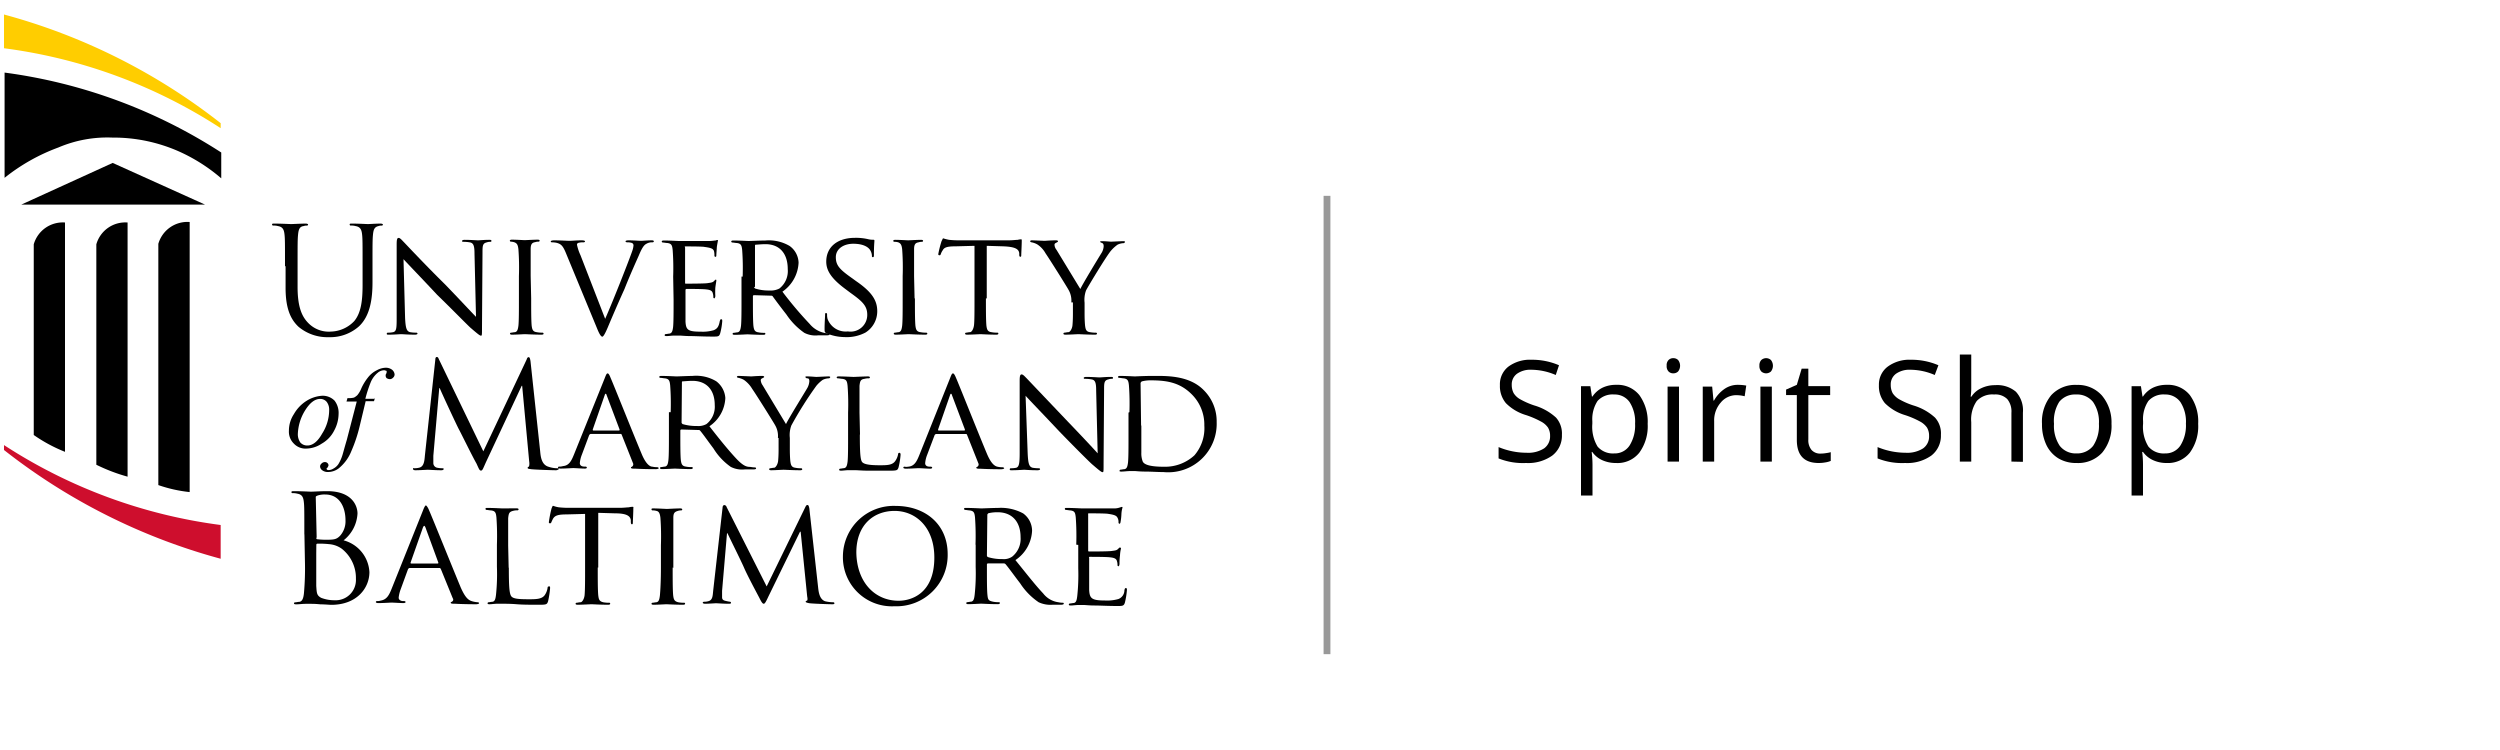 <svg xmlns="http://www.w3.org/2000/svg" viewBox="0 0 300 90"><defs><style>.cls-1{fill:#999;}.cls-2{fill:#ffcd00;}.cls-3{fill:#ce0e2d;}</style></defs><g id="Header_Logo" data-name="Header Logo"><path d="M187.43,52.18a3,3,0,0,1-1.16,2.49,5,5,0,0,1-3.14.89,7.83,7.83,0,0,1-3.3-.55V53.65a8.76,8.76,0,0,0,1.62.5,8.54,8.54,0,0,0,1.73.18,3.54,3.54,0,0,0,2.12-.53,1.77,1.77,0,0,0,.71-1.49,1.89,1.89,0,0,0-.25-1,2.33,2.33,0,0,0-.85-.73,10.67,10.67,0,0,0-1.79-.77,5.68,5.68,0,0,1-2.41-1.43,3.17,3.17,0,0,1-.72-2.16A2.68,2.68,0,0,1,181,44a4.35,4.35,0,0,1,2.77-.83,8.15,8.15,0,0,1,3.31.66L186.69,45a7.49,7.49,0,0,0-2.91-.63,2.79,2.79,0,0,0-1.74.48,1.57,1.57,0,0,0-.63,1.33,2.09,2.09,0,0,0,.23,1,2.13,2.13,0,0,0,.78.73,9.45,9.45,0,0,0,1.68.74,6.64,6.64,0,0,1,2.62,1.46A2.87,2.87,0,0,1,187.43,52.18Z"/><path d="M193.91,55.56a3.91,3.91,0,0,1-1.62-.33,2.94,2.94,0,0,1-1.22-1H191a13.48,13.48,0,0,1,.1,1.5v3.73h-1.38V46.34h1.12l.19,1.24h.07a3.1,3.1,0,0,1,1.23-1.07,3.7,3.7,0,0,1,1.61-.33,3.36,3.36,0,0,1,2.78,1.23,5.43,5.43,0,0,1,1,3.45,5.38,5.38,0,0,1-1,3.46A3.34,3.34,0,0,1,193.91,55.56Zm-.2-8.22a2.43,2.43,0,0,0-2,.77,4,4,0,0,0-.63,2.44v.31a4.57,4.57,0,0,0,.63,2.73,2.41,2.41,0,0,0,2,.82,2.11,2.11,0,0,0,1.84-.95,4.51,4.51,0,0,0,.66-2.62,4.33,4.33,0,0,0-.66-2.59A2.17,2.17,0,0,0,193.71,47.34Z"/><path d="M200,43.89a.87.87,0,0,1,.23-.69.77.77,0,0,1,.57-.22.8.8,0,0,1,.57.22,1.11,1.11,0,0,1,0,1.38.8.8,0,0,1-.57.22.77.77,0,0,1-.57-.22A.9.9,0,0,1,200,43.89Zm1.48,11.5h-1.37v-9h1.37Z"/><path d="M208.47,46.18a5.89,5.89,0,0,1,1.08.09l-.19,1.28a4.21,4.21,0,0,0-1-.13,2.41,2.41,0,0,0-1.88.9,3.23,3.23,0,0,0-.78,2.22v4.85h-1.37v-9h1.13l.16,1.68h.06a4.1,4.1,0,0,1,1.22-1.37A2.78,2.78,0,0,1,208.47,46.18Z"/><path d="M211.13,43.89a.91.91,0,0,1,.23-.69.86.86,0,0,1,1.15,0,1.11,1.11,0,0,1,0,1.38.86.86,0,0,1-1.15,0A.94.94,0,0,1,211.13,43.89Zm1.49,11.5h-1.37v-9h1.37Z"/><path d="M218.45,54.43a4,4,0,0,0,.7-.06,3.35,3.35,0,0,0,.54-.11v1.05a2.73,2.73,0,0,1-.66.18,4.59,4.59,0,0,1-.78.07c-1.75,0-2.63-.92-2.63-2.77V47.41h-1.29v-.66l1.29-.57.58-1.94h.8v2.1h2.62v1.07H217v5.32a1.83,1.83,0,0,0,.38,1.26A1.37,1.37,0,0,0,218.45,54.43Z"/><path d="M232.91,52.18a3,3,0,0,1-1.15,2.49,5,5,0,0,1-3.14.89,7.92,7.92,0,0,1-3.31-.55V53.65a8.79,8.79,0,0,0,3.36.68,3.53,3.53,0,0,0,2.11-.53,1.74,1.74,0,0,0,.71-1.49,1.89,1.89,0,0,0-.25-1,2.38,2.38,0,0,0-.84-.73,10.48,10.48,0,0,0-1.8-.77,5.81,5.81,0,0,1-2.41-1.43,3.17,3.17,0,0,1-.72-2.16A2.68,2.68,0,0,1,226.52,44a4.38,4.38,0,0,1,2.78-.83,8.19,8.19,0,0,1,3.31.66L232.17,45a7.46,7.46,0,0,0-2.91-.63,2.81,2.81,0,0,0-1.74.48,1.57,1.57,0,0,0-.63,1.33,2.09,2.09,0,0,0,.23,1,2.31,2.31,0,0,0,.78.73,9.28,9.28,0,0,0,1.69.74,6.66,6.66,0,0,1,2.61,1.46A2.82,2.82,0,0,1,232.91,52.18Z"/><path d="M241.37,55.39V49.54a2.33,2.33,0,0,0-.5-1.65,2,2,0,0,0-1.58-.55,2.56,2.56,0,0,0-2.08.78,3.89,3.89,0,0,0-.66,2.54v4.73h-1.37V42.54h1.37v3.89a7.63,7.63,0,0,1-.07,1.17h.09a2.75,2.75,0,0,1,1.15-1,3.76,3.76,0,0,1,1.7-.38,3.46,3.46,0,0,1,2.49.79,3.31,3.31,0,0,1,.84,2.51v5.9Z"/><path d="M253.38,50.86a5,5,0,0,1-1.12,3.46,3.91,3.91,0,0,1-3.08,1.24A4.1,4.1,0,0,1,247,55a3.81,3.81,0,0,1-1.45-1.64,5.71,5.71,0,0,1-.51-2.49,5,5,0,0,1,1.11-3.45,3.91,3.91,0,0,1,3.07-1.23,3.85,3.85,0,0,1,3,1.26A5,5,0,0,1,253.38,50.86Zm-6.9,0a4.29,4.29,0,0,0,.69,2.64,2.42,2.42,0,0,0,2,.91,2.44,2.44,0,0,0,2-.9,4.34,4.34,0,0,0,.7-2.65,4.22,4.22,0,0,0-.7-2.62,2.45,2.45,0,0,0-2.06-.9,2.43,2.43,0,0,0-2,.88A4.31,4.31,0,0,0,246.48,50.86Z"/><path d="M260,55.56a3.86,3.86,0,0,1-1.61-.33,3,3,0,0,1-1.23-1h-.1a11.44,11.44,0,0,1,.1,1.5v3.73h-1.37V46.34h1.12l.19,1.24h.06a3.1,3.1,0,0,1,1.23-1.07,3.77,3.77,0,0,1,1.61-.33,3.35,3.35,0,0,1,2.78,1.23,5.37,5.37,0,0,1,1,3.45,5.38,5.38,0,0,1-1,3.46A3.36,3.36,0,0,1,260,55.56Zm-.19-8.22a2.43,2.43,0,0,0-2,.77,3.89,3.89,0,0,0-.64,2.44v.31a4.49,4.49,0,0,0,.64,2.73,2.4,2.4,0,0,0,2,.82,2.12,2.12,0,0,0,1.84-.95,4.51,4.51,0,0,0,.66-2.62,4.33,4.33,0,0,0-.66-2.59A2.19,2.19,0,0,0,259.8,47.34Z"/><rect class="cls-1" x="158.83" y="23.5" width="0.82" height="55"/></g><g id="Homescreen_Icon" data-name="Homescreen Icon"><path d="M34.2,31.94c0-2.74,0-3.28-.06-3.81s-.18-.9-.78-1a1.82,1.82,0,0,0-.59-.06.13.13,0,0,1-.12-.12c0-.12.06-.12.29-.12.78,0,1.91.06,2,.06s1.25-.06,1.73-.06c.18,0,.3.06.3.12a.13.13,0,0,1-.12.12,1.17,1.17,0,0,0-.42.06c-.48.06-.6.41-.66,1s-.06,1.07-.06,3.81v2.5c0,2.56.6,3.64,1.31,4.35a3.42,3.42,0,0,0,2.69,1,4,4,0,0,0,2.8-1.26c.83-1,1-2.5,1-4.34V31.94c0-2.74,0-3.28-.06-3.81s-.18-.9-.78-1a1.76,1.76,0,0,0-.59-.06.13.13,0,0,1-.12-.12c0-.12.06-.12.3-.12.77,0,1.78.06,1.9.06s1-.06,1.49-.06c.18,0,.3.06.3.12a.13.13,0,0,1-.12.12,1.17,1.17,0,0,0-.42.06c-.47.11-.59.41-.65,1s-.06,1.07-.06,3.81v1.91c0,1.9-.24,4-1.61,5.3a5.18,5.18,0,0,1-3.63,1.31,5.38,5.38,0,0,1-3.64-1.25c-.89-.84-1.55-2.09-1.55-4.65V31.94Z"/><path d="M48.61,38.14c.06,1.25.18,1.61.6,1.72a4.21,4.21,0,0,0,.77.06.13.13,0,0,1,.12.12c0,.06-.12.12-.3.12-.89,0-1.49-.06-1.66-.06s-.78.06-1.49.06c-.18,0-.24,0-.24-.12a.13.13,0,0,1,.12-.12,2.86,2.86,0,0,0,.65-.06c.42-.11.42-.53.42-1.9V29.32c0-.6.06-.77.24-.77s.41.29.59.47,2.51,2.68,5,5.13c1.55,1.6,3.21,3.39,3.69,3.87l-.18-7.57c0-.95-.12-1.31-.59-1.37a4.3,4.3,0,0,0-.78-.06c-.12,0-.12-.06-.12-.12s.12-.12.3-.12c.72,0,1.43.06,1.61.06s.71-.06,1.31-.06c.18,0,.3,0,.3.12s-.06.12-.18.12a1.06,1.06,0,0,0-.36.06c-.53.12-.53.42-.53,1.31l-.06,8.82c0,1,0,1.07-.12,1.07s-.3-.12-1.19-.89c-.18-.12-2.39-2.39-4.06-4-1.78-1.91-3.57-3.76-4.05-4.29Z"/><path d="M63.74,35.81c0,1.43,0,2.62.06,3.28.06.42.12.71.6.77a3.36,3.36,0,0,0,.71.06.13.13,0,0,1,.12.12c0,.06-.06.12-.24.12-.89,0-1.9-.06-2-.06s-1.07.06-1.55.06c-.18,0-.24-.06-.24-.12a.13.13,0,0,1,.12-.12c.12,0,.36-.06.48-.06.29-.06.35-.35.41-.77.06-.6.06-1.79.06-3.28V33.13a29.58,29.58,0,0,0-.06-3.21c-.06-.54-.17-.72-.47-.84A1.49,1.49,0,0,0,61.3,29a.13.13,0,0,1-.12-.12c0-.06.06-.12.24-.12.54,0,1.49.06,1.55.06s1.07-.06,1.55-.06c.18,0,.24.06.24.12a.13.13,0,0,1-.12.12,1.17,1.17,0,0,0-.42.06c-.42.06-.54.3-.54.84v3.21l.06,2.68Z"/><path d="M72.62,38.26c.89-2,2.92-7.15,3.28-8.23a2.47,2.47,0,0,0,.12-.59.31.31,0,0,0-.24-.3,1.66,1.66,0,0,0-.54-.06c-.06,0-.18-.06-.18-.12s.12-.12.36-.12c.6,0,1.31.06,1.55.06.06,0,.77-.06,1.25-.06.18,0,.24.06.24.12s-.06.12-.18.12a1.26,1.26,0,0,0-.72.18c-.23.12-.47.36-.89,1.37-.18.42-1,2.2-1.73,4.05-1,2.21-1.67,3.81-2,4.59s-.54,1.13-.66,1.13-.3-.18-.59-.89l-3.82-9.24c-.35-.83-.59-1-1.07-1.13a2.68,2.68,0,0,0-.59-.06.13.13,0,0,1-.12-.12c0-.06.18-.12.41-.12.72,0,1.61.06,1.85.06s.83-.06,1.43-.06c.3,0,.42.06.42.12s-.06.12-.18.12a2,2,0,0,0-.6.06.22.22,0,0,0-.18.24,5.75,5.75,0,0,0,.42,1.25Z"/><path d="M80.78,33.19A29.58,29.58,0,0,0,80.72,30c-.06-.54-.12-.78-.65-.84-.12,0-.42-.06-.54-.06a.13.13,0,0,1-.12-.12c0-.06.06-.12.24-.12.71,0,1.73.06,1.79.06h3.69c.3,0,.6-.06.71-.06s.12-.06.24-.06.06.06.06.12-.06.3-.12.72c0,.12-.06.83-.06,1s-.06.18-.12.18-.11-.06-.11-.18a1.85,1.85,0,0,0-.06-.54c-.12-.23-.24-.35-1.14-.47-.23-.06-2.08-.06-2.26-.06s-.06.06-.06.18v4.11c0,.12,0,.18.06.18s2.26,0,2.62-.06.6-.06.78-.24.17-.18.23-.18.06.06.06.12-.06.36-.12.83a7.94,7.94,0,0,0,0,1c0,.11-.06.29-.12.29a.13.13,0,0,1-.12-.12,1.47,1.47,0,0,0-.06-.47c-.06-.24-.18-.42-.78-.48-.41-.06-2.08-.06-2.38-.06a.13.13,0,0,0-.12.12v3.81c.06,1,.3,1.2,1.85,1.2a4.6,4.6,0,0,0,1.55-.18c.41-.18.59-.42.71-1.08.06-.17.06-.23.18-.23s.12.11.12.23a7.71,7.71,0,0,1-.24,1.43c-.12.42-.24.42-.89.42-1.19,0-2.09-.06-2.68-.06s-1.08-.06-1.31-.06h-.66c-.3,0-.65.06-.89.06s-.24-.06-.24-.12a.13.13,0,0,1,.12-.12c.12,0,.36-.06.47-.06.3-.06.36-.35.42-.77.06-.6.06-1.79.06-3.28Z"/><path d="M89.12,33.19A29.58,29.58,0,0,0,89.06,30c-.06-.54-.12-.78-.65-.84-.12,0-.42-.06-.54-.06a.13.13,0,0,1-.12-.12c0-.06.06-.12.24-.12.71,0,1.73.06,1.85.06s1.49-.06,2-.06a4.9,4.9,0,0,1,2.92.66,2.56,2.56,0,0,1,1.07,2A4.47,4.47,0,0,1,93.89,35a44.53,44.53,0,0,0,3.27,3.87,3.14,3.14,0,0,0,1.73,1.07,2.64,2.64,0,0,0,.54.06.13.13,0,0,1,.12.12c0,.06-.06.12-.36.12h-1a2.93,2.93,0,0,1-1.67-.3,8.25,8.25,0,0,1-2.15-2.2c-.65-.83-1.37-1.79-1.66-2.2-.06-.06-.12-.06-.24-.06l-2-.06a.13.13,0,0,0-.12.12v.35c0,1.43,0,2.62.06,3.22.06.42.12.71.6.77a3.09,3.09,0,0,0,.71.06c.12,0,.12.06.12.12s-.06.12-.24.12c-.83,0-1.84-.06-1.9-.06s-1.08.06-1.55.06c-.18,0-.24-.06-.24-.12a.13.13,0,0,1,.12-.12c.12,0,.36-.06.48-.06.29-.06.35-.35.41-.77.06-.6.06-1.79.06-3.28V33.19Zm1.37,1.25c0,.06.06.12.12.18a5.33,5.33,0,0,0,1.73.24,2.23,2.23,0,0,0,1.19-.24,2.66,2.66,0,0,0,1-2.32c0-1.91-1-3-2.68-3-.47,0-1,.06-1.13.06s-.12.06-.12.18v4.88Z"/><path d="M99.19,40c-.24-.12-.24-.18-.24-.59,0-.72.06-1.37.06-1.61s.06-.24.12-.24.12.06.12.18a1.85,1.85,0,0,0,.06.54,2.32,2.32,0,0,0,2.44,1.49,2,2,0,0,0,2.32-2c0-1.07-.59-1.61-2-2.62l-.72-.54c-1.66-1.25-2.2-2.2-2.2-3.21,0-1.79,1.37-2.86,3.45-2.86a6.39,6.39,0,0,1,1.61.17,2.32,2.32,0,0,0,.54.06c.12,0,.18,0,.18.12s-.06.6-.06,1.61c0,.24,0,.36-.12.36s-.12-.06-.12-.18a1.4,1.4,0,0,0-.24-.71c-.12-.18-.59-.72-2-.72-1.14,0-2.09.6-2.09,1.61s.48,1.49,2,2.56l.41.3c1.91,1.31,2.56,2.32,2.56,3.63a3,3,0,0,1-1.42,2.56,4.84,4.84,0,0,1-2.51.54A5.73,5.73,0,0,1,99.19,40Z"/><path d="M109.79,35.81c0,1.43,0,2.62.06,3.28.06.42.12.71.6.77a3.36,3.36,0,0,0,.71.06.13.13,0,0,1,.12.12c0,.06-.06.12-.24.12-.89,0-1.9-.06-2-.06s-1.07.06-1.55.06c-.18,0-.24-.06-.24-.12a.13.13,0,0,1,.12-.12c.12,0,.36-.06.48-.06.29-.06.35-.35.41-.77.06-.6.06-1.79.06-3.28V33.13a29.58,29.58,0,0,0-.06-3.21c-.06-.54-.18-.72-.47-.84a1.49,1.49,0,0,0-.48-.06.13.13,0,0,1-.12-.12c0-.06.06-.12.24-.12.54,0,1.49.06,1.55.06s1.07-.06,1.55-.06c.18,0,.24.06.24.12a.13.13,0,0,1-.12.12,1.17,1.17,0,0,0-.42.06c-.42.06-.54.3-.54.84v3.21l.06,2.68Z"/><path d="M118.31,35.81c0,1.43,0,2.62.06,3.28.06.42.12.71.6.77a3.36,3.36,0,0,0,.71.06c.12,0,.12.06.12.12s-.06.12-.24.12c-.83,0-1.84-.06-1.9-.06s-1.14.06-1.61.06c-.18,0-.24-.06-.24-.12a.13.13,0,0,1,.12-.12c.12,0,.3-.06.48-.06s.41-.35.47-.83.06-1.79.06-3.28V29.5l-2.26.06c-1,0-1.37.12-1.55.47a1.71,1.71,0,0,0-.24.48c-.06.12-.06.12-.18.12a.13.13,0,0,1-.12-.12A12.67,12.67,0,0,1,113,28.9c.06-.06.12-.3.18-.3a5.58,5.58,0,0,0,.71.18,10.65,10.65,0,0,0,1.25.06H121c.54,0,.9-.06,1.13-.06a1.58,1.58,0,0,1,.42-.06c.06,0,.06.06.06.18,0,.48-.06,1.55-.06,1.73s-.06.18-.12.18-.12-.06-.12-.24v-.18c-.06-.47-.41-.77-1.9-.83l-2-.06v6.31Z"/><path d="M128.56,36.29a2.58,2.58,0,0,0-.36-1.55c-.12-.24-2.2-3.57-2.74-4.35a3,3,0,0,0-1-1.07,2.24,2.24,0,0,0-.66-.24c-.06,0-.18-.06-.18-.12s.06-.12.18-.12c.3,0,1.49.06,1.55.06s.72-.06,1.37-.06c.18,0,.24.06.24.12s-.12.12-.24.18-.18.12-.18.24a1.07,1.07,0,0,0,.24.6l2.86,4.7c.3-.65,2.26-3.87,2.56-4.35a1.74,1.74,0,0,0,.24-.77c0-.24-.06-.36-.24-.42S132,29,132,29s.06-.06.24-.06c.42,0,1,.06,1.07.06s1.26-.06,1.55-.06A.26.26,0,0,1,135,29a.19.19,0,0,1-.18.18,1.77,1.77,0,0,0-.71.18,4.31,4.31,0,0,0-.78.71c-.53.6-2.68,4.17-3,4.77a3.29,3.29,0,0,0-.18,1.49V37.6c0,.24,0,.89.06,1.49.06.42.12.71.59.77a3.44,3.44,0,0,0,.72.06.13.13,0,0,1,.12.12c0,.06-.06.12-.24.12-.9,0-1.91-.06-2-.06s-1.07.06-1.55.06c-.18,0-.24-.06-.24-.12a.13.13,0,0,1,.12-.12c.12,0,.3-.06.48-.06s.42-.35.48-.77c.06-.6.06-1.25.06-1.49V36.29Z"/><path d="M64.82,54.16c.06.66.17,1.61,1,1.85a3.37,3.37,0,0,0,1.13.18c.06,0,.12,0,.12.06s-.18.18-.36.18c-.36,0-2.26-.06-2.92-.12-.41-.06-.47-.06-.47-.18a.13.13,0,0,1,.12-.12c.06,0,.12-.3.06-.66l-.84-9.05h-.06l-4.29,9.17c-.35.78-.41,1-.59,1s-.24-.18-.54-.84c-.48-.83-2-3.93-2.08-4.05-.18-.3-2.15-4.53-2.33-5h-.06L52,54.7v.89a.57.57,0,0,0,.47.54,3.23,3.23,0,0,0,.66.06.21.21,0,0,1,.12.06c0,.12-.12.18-.3.18-.65,0-1.49-.06-1.61-.06s-1,.06-1.49.06c-.18,0-.29-.06-.29-.18s.06-.06.17-.06a2.32,2.32,0,0,0,.54-.06c.6-.12.66-.78.72-1.49l1.25-11.5c0-.18.06-.3.17-.3s.18.06.24.24L58,54.16l5.19-11c.06-.18.12-.3.24-.3s.17.12.23.48Z"/><path d="M72.56,45.4c.18-.47.24-.59.36-.59s.24.24.35.53c.3.66,2.75,6.8,3.7,9.06C77.5,55.71,78,56,78.28,56a2.45,2.45,0,0,0,.59.06c.06,0,.18.06.18.12s-.18.12-.35.12-1.37,0-2.45-.06c-.29,0-.53,0-.53-.12s.06-.06.12-.12a.33.33,0,0,0,.12-.42l-1.37-3.45c-.06-.06-.06-.06-.12-.06H70.89c-.06,0-.12.06-.18.12l-.89,2.38a3.5,3.5,0,0,0-.24,1c0,.3.24.42.54.42h.12c.12,0,.18.06.18.12s-.06.12-.24.12c-.36,0-1.19-.06-1.37-.06s-1,.06-1.55.06c-.18,0-.3-.06-.3-.12a.13.13,0,0,1,.12-.12,1.32,1.32,0,0,0,.48-.06c.71-.06,1-.6,1.31-1.37Zm1.73,6.26c.06,0,.06-.06.06-.12L72.8,47.43c-.06-.24-.18-.24-.24,0l-1.43,4.11c0,.06,0,.12.06.12Z"/><path d="M80.48,49.46a29.71,29.71,0,0,0-.06-3.22c-.06-.54-.12-.78-.65-.84-.12,0-.36-.06-.54-.06a.12.12,0,0,1-.12-.11c0-.06.06-.12.24-.12.72,0,1.73.06,1.85.06s1.49-.06,1.9-.06a4.66,4.66,0,0,1,2.86.65,2.75,2.75,0,0,1,1.08,2,4.3,4.3,0,0,1-1.91,3.39c1.25,1.61,2.32,2.92,3.22,3.88s1.31,1,1.72,1a2.64,2.64,0,0,0,.54.06.13.13,0,0,1,.12.12c0,.06-.06.12-.36.12h-1a3,3,0,0,1-1.67-.3,7.47,7.47,0,0,1-2.08-2.21C85,53,84.36,52.08,84,51.66c-.06-.06-.12-.06-.24-.06l-2-.06a.13.13,0,0,0-.12.12V52c0,1.43,0,2.62.06,3.21.06.42.12.72.6.78a3.13,3.13,0,0,0,.71.06c.12,0,.12.06.12.12s-.06.12-.23.12c-.84,0-1.85-.06-1.91-.06s-1.07.06-1.55.06c-.18,0-.24-.06-.24-.12a.13.13,0,0,1,.12-.12c.12,0,.36-.06.48-.06.3-.06.36-.36.41-.78.06-.59.06-1.78.06-3.21V49.46Zm1.31,1.25c0,.06.06.12.12.18a5.75,5.75,0,0,0,1.73.23,2,2,0,0,0,1.13-.23,2.64,2.64,0,0,0,1-2.27c0-1.85-1-2.92-2.69-2.92-.47,0-1,.06-1.13.06s-.12.06-.12.18Z"/><path d="M93.35,52.55A2.58,2.58,0,0,0,93,51c-.12-.23-2.2-3.57-2.74-4.34a3.44,3.44,0,0,0-1-1.08,2.31,2.31,0,0,0-.65-.24c-.06,0-.18-.05-.18-.11s.06-.12.18-.12c.29,0,1.48.06,1.54.06s.72-.06,1.31-.06c.18,0,.24.06.24.12s-.12.11-.24.17-.17.12-.17.24a1.25,1.25,0,0,0,.23.6l2.8,4.65c.3-.66,2.27-3.82,2.57-4.35a1.91,1.91,0,0,0,.23-.78c0-.24-.06-.36-.23-.36s-.24-.11-.24-.17.06-.06.24-.06c.41,0,.95.06,1.07.06s1.19-.06,1.49-.06a.26.26,0,0,1,.18.06.18.18,0,0,1-.18.17,1.81,1.81,0,0,0-.72.18,4.05,4.05,0,0,0-.77.72,44.72,44.72,0,0,0-3,4.76,3.3,3.3,0,0,0-.18,1.49v1.31c0,.24,0,.9.06,1.49.06.42.12.72.6.78a3,3,0,0,0,.71.06.13.13,0,0,1,.12.12c0,.06-.06.12-.24.12-.83,0-1.85-.06-2-.06s-1.08.06-1.49.06c-.18,0-.24-.06-.24-.12a.13.13,0,0,1,.12-.12c.12,0,.3-.06.47-.06s.42-.36.48-.78c.06-.59.06-1.25.06-1.49V52.55Z"/><path d="M103.18,52.14c0,2.2.06,3.09.3,3.33s.83.36,2.08.36c.84,0,1.49,0,1.85-.48a2.06,2.06,0,0,0,.36-.83.16.16,0,0,1,.18-.18c.06,0,.12.06.12.24a9.32,9.32,0,0,1-.24,1.49c-.12.36-.18.41-1,.41-1.13,0-2,0-2.68,0s-1.25-.06-1.66-.06h-.66c-.3,0-.66.06-.89.06s-.24-.06-.24-.12a.13.13,0,0,1,.12-.12c.12,0,.35-.06.47-.06.3-.06.36-.36.42-.78.06-.59.06-1.78.06-3.21V49.51a29.58,29.58,0,0,0-.06-3.21c-.06-.54-.12-.78-.65-.84-.12,0-.36-.06-.54-.06a.13.13,0,0,1-.12-.11c0-.06.06-.12.24-.12.71,0,1.67.06,1.79.06s1.25-.06,1.72-.06c.18,0,.24.06.24.12a.13.13,0,0,1-.12.11,1.79,1.79,0,0,0-.53.06c-.48.06-.54.3-.6.84v3.21l.06,2.63Z"/><path d="M114,45.4c.18-.47.24-.59.36-.59s.24.24.36.53c.3.66,2.74,6.8,3.69,9.06.54,1.31,1,1.55,1.31,1.61a2.49,2.49,0,0,0,.6.06c.06,0,.18.06.18.12s-.18.12-.36.12-1.37,0-2.44-.06c-.3,0-.54,0-.54-.12s.06-.06.12-.12a.32.32,0,0,0,.12-.42l-1.37-3.45c-.06-.06-.06-.06-.12-.06h-3.58c-.06,0-.11.06-.17.12l-.9,2.38a3.5,3.5,0,0,0-.24,1c0,.3.24.42.54.42h.12c.12,0,.18.06.18.12s-.06.12-.24.12c-.36,0-1.19-.06-1.37-.06s-1,.06-1.55.06c-.18,0-.3-.06-.3-.12a.13.13,0,0,1,.12-.12A1.32,1.32,0,0,0,109,56c.71-.06,1-.6,1.31-1.37Zm1.73,6.26c.06,0,.06-.06.06-.12l-1.55-4.11c-.06-.24-.18-.24-.24,0l-1.43,4.11c0,.06,0,.12.06.12Z"/><path d="M123.32,54.4c.06,1.25.17,1.61.59,1.73a4.3,4.3,0,0,0,.78.06.13.13,0,0,1,.12.12c0,.06-.12.12-.3.12-.9,0-1.49-.06-1.61-.06s-.78.06-1.49.06c-.18,0-.24,0-.24-.12a.13.13,0,0,1,.12-.12,2.94,2.94,0,0,0,.66-.06c.35-.12.41-.54.41-1.85V45.7c0-.59.06-.77.24-.77s.42.3.6.47l4.88,5.13c1.55,1.61,3.16,3.33,3.64,3.87l-.18-7.51c0-1-.12-1.31-.6-1.37a4.21,4.21,0,0,0-.77-.06c-.12,0-.12-.06-.12-.12s.12-.11.3-.11c.71,0,1.43.06,1.6.06s.72-.06,1.31-.06c.18,0,.3,0,.3.11s-.06.12-.18.12a1,1,0,0,0-.35.06c-.54.12-.54.42-.54,1.31l-.06,8.76c0,1,0,1.07-.12,1.07s-.3-.12-1.19-.89c-.18-.12-2.38-2.32-4.05-4.05-1.79-1.91-3.52-3.69-4-4.23Z"/><path d="M135.53,49.46a29.71,29.71,0,0,0-.06-3.22c-.06-.54-.12-.78-.66-.84-.12,0-.35-.06-.53-.06a.12.12,0,0,1-.12-.11c0-.06.06-.12.24-.12.71,0,1.72.06,1.78.06s1.14-.06,2.09-.06c1.55,0,4.41-.12,6.19,1.72A5.26,5.26,0,0,1,146,50.65a5.82,5.82,0,0,1-6.37,6c-.66,0-1.49-.06-2.15-.06s-1.19-.06-1.25-.06h-.65c-.3,0-.72.06-1,.06s-.23-.06-.23-.11a.13.13,0,0,1,.12-.12c.11,0,.35-.06.47-.06.3-.06.36-.36.42-.78.06-.59.06-1.79.06-3.21v-2.8Zm1.43,1.6v3.28a2.65,2.65,0,0,0,.18,1.07c.18.3.71.6,2.56.6a5.19,5.19,0,0,0,3.63-1.37,5,5,0,0,0,1.19-3.58A5.13,5.13,0,0,0,143,47.31c-1.49-1.49-3.15-1.67-5-1.67a4.08,4.08,0,0,0-.95.12.28.28,0,0,0-.18.3l.06,5Z"/><path d="M40.63,49.69a4.29,4.29,0,0,1-.54,2,3.71,3.71,0,0,1-1.49,1.55,3.4,3.4,0,0,1-1.84.59,1.91,1.91,0,0,1-1.49-.59,2,2,0,0,1-.6-1.55,3.59,3.59,0,0,1,.6-2,4.5,4.5,0,0,1,1.55-1.61,4,4,0,0,1,1.84-.59,2,2,0,0,1,1.49.59A2.41,2.41,0,0,1,40.63,49.69Zm-1.13-.47a1.53,1.53,0,0,0-.3-1,1,1,0,0,0-.77-.35c-.66,0-1.26.47-1.85,1.43a5.74,5.74,0,0,0-.84,2.8,1.71,1.71,0,0,0,.3,1,1.09,1.09,0,0,0,.84.36c.65,0,1.25-.48,1.78-1.43A5.27,5.27,0,0,0,39.5,49.22Z"/><path d="M45,47.73l-.12.41h-1l-.72,3a17.8,17.8,0,0,1-1,3,5.06,5.06,0,0,1-1.55,2.09,2.14,2.14,0,0,1-1.25.41,1.09,1.09,0,0,1-.72-.23.6.6,0,0,1-.23-.42.45.45,0,0,1,.17-.36.54.54,0,0,1,.42-.18.42.42,0,0,1,.42.36c0,.12-.06.18-.12.3l-.12.12c0,.06,0,.06.06.12a.22.22,0,0,0,.18.06,1.1,1.1,0,0,0,.59-.18,1.7,1.7,0,0,0,.6-.54,4.8,4.8,0,0,0,.48-1.07c.06-.18.23-.84.53-1.85l1.19-4.59H41.58l.12-.41a2.49,2.49,0,0,0,.78-.06,1.78,1.78,0,0,0,.41-.3,3.15,3.15,0,0,0,.48-.83,6.18,6.18,0,0,1,.77-1.26,3.06,3.06,0,0,1,1.08-.89,2.36,2.36,0,0,1,1-.3,1.24,1.24,0,0,1,.83.24.83.83,0,0,1,.3.54.51.51,0,0,1-.18.41.54.54,0,0,1-.41.18.85.85,0,0,1-.36-.12.43.43,0,0,1-.12-.29.36.36,0,0,1,.06-.24.45.45,0,0,0,.06-.24c0-.06,0-.12-.06-.12s-.12-.06-.24-.06a1.21,1.21,0,0,0-.77.3,2.92,2.92,0,0,0-.84,1.13,15.88,15.88,0,0,0-.65,2H45v-.12Z"/><path class="cls-2" d="M.48,1.74V5.79a62.42,62.42,0,0,1,26,9.59v-.6A72.93,72.93,0,0,0,.48,1.74Z"/><path d="M7,17.7a15,15,0,0,1,6.49-1.19,19.4,19.4,0,0,1,8,1.67,20.77,20.77,0,0,1,5.06,3.22V18.3a63.12,63.12,0,0,0-26-9.59V21.34A23.06,23.06,0,0,1,7,17.7Z"/><polygon points="13.52 19.55 2.56 24.55 24.6 24.55 13.52 19.55"/><path class="cls-3" d="M.48,54a72.79,72.79,0,0,0,26,13.05V63a62.42,62.42,0,0,1-26-9.59Z"/><path d="M4.05,52.2V29.32A3.62,3.62,0,0,1,7.8,26.7V54.22A18.4,18.4,0,0,1,4.05,52.2Z"/><path d="M11.56,55.77V29.32a3.61,3.61,0,0,1,3.75-2.62V57.2A21.26,21.26,0,0,1,11.56,55.77Z"/><path d="M19,58.21V29.26a3.63,3.63,0,0,1,3.76-2.62V59.05A16.81,16.81,0,0,1,19,58.21Z"/><path d="M36.52,64.11c0-2.8,0-3.34-.06-3.87s-.18-.9-.78-1a1.94,1.94,0,0,0-.59-.06.13.13,0,0,1-.12-.12c0-.12.12-.12.3-.12.83,0,2,.06,2,.06.42,0,1.14-.06,2-.06,3,0,3.63,1.78,3.63,2.68a4.39,4.39,0,0,1-1.67,3.22,4.17,4.17,0,0,1,3.1,3.81c0,1.9-1.49,3.93-4.58,3.93-.18,0-.78-.06-1.31-.06a10.41,10.41,0,0,0-1.08-.06h-.71c-.36,0-.78.06-1.07.06s-.3-.06-.3-.12a.13.13,0,0,1,.12-.12c.18,0,.35-.06.53-.06.36-.06.48-.47.54-1a33.5,33.5,0,0,0,.12-3.93l-.06-3.16Zm1.43.42c0,.12.06.18.12.18s.41.06,1.07.06c1,0,1.25-.06,1.67-.48a2.61,2.61,0,0,0,.65-1.85c0-1.49-.65-3.1-2.44-3.1a2.6,2.6,0,0,0-.89.12c-.18.06-.24.12-.24.18L38,64.53Zm0,1.9v3.88c.06.89.06,1.13.59,1.43a4.4,4.4,0,0,0,1.61.29,2.43,2.43,0,0,0,2.56-2.56A4.46,4.46,0,0,0,41,65.84a3,3,0,0,0-1.49-.54,10.93,10.93,0,0,0-1.43-.06.13.13,0,0,0-.12.12Z"/><path d="M50.76,61.25c.18-.48.29-.6.35-.6s.24.24.36.54c.3.66,2.86,7,3.81,9.29.6,1.37,1,1.55,1.37,1.67a3.1,3.1,0,0,0,.66.12c.12,0,.18.06.18.12s-.18.12-.36.12-1.43,0-2.5-.06c-.3,0-.54,0-.54-.12s.06-.06.12-.12a.27.27,0,0,0,.12-.42L52.9,68.28c-.06-.06-.06-.12-.12-.12H49.15c-.06,0-.12.06-.18.12l-.89,2.44a4.07,4.07,0,0,0-.24,1c0,.29.3.41.53.41h.12c.12,0,.18.06.18.12s-.12.12-.24.12c-.35,0-1.25-.06-1.43-.06s-1,.06-1.6.06c-.18,0-.3-.06-.3-.12a.13.13,0,0,1,.12-.12,1.27,1.27,0,0,0,.47-.06c.72-.12,1-.65,1.31-1.43Zm1.78,6.37c.06,0,.06-.05.06-.11l-1.55-4.23c-.11-.24-.17-.24-.29,0l-1.49,4.23c0,.06,0,.11.06.11Z"/><path d="M61.06,68.1c0,2.27.06,3.16.3,3.46s.89.35,2.09.35c.83,0,1.54,0,1.9-.47a2,2,0,0,0,.36-.9c0-.12.06-.17.18-.17s.12,0,.12.23a10.83,10.83,0,0,1-.24,1.55c-.12.36-.18.42-1,.42-1.14,0-2,0-2.74-.06s-1.26-.06-1.73-.06h-.66c-.3,0-.65.06-.89.06s-.24-.06-.24-.12a.13.13,0,0,1,.12-.12c.12,0,.36-.06.48-.06.29-.06.35-.36.41-.83A24,24,0,0,0,59.63,68V65.36a30.76,30.76,0,0,0-.06-3.28c-.06-.53-.12-.77-.65-.83-.12,0-.42-.06-.54-.06a.13.13,0,0,1-.12-.12c0-.12.06-.12.24-.12.72,0,1.73.06,1.79.06S61.54,61,62,61c.17,0,.23.06.23.12a.13.13,0,0,1-.12.12,1.82,1.82,0,0,0-.53.06c-.48.12-.54.3-.6.89v3.28l.06,2.68Z"/><path d="M71.73,68.1c0,1.49,0,2.68.06,3.34.06.47.11.71.59.83a3.44,3.44,0,0,0,.72.06c.12,0,.12.06.12.12s-.06.12-.24.12c-.9,0-1.85-.06-2-.06s-1.19.06-1.67.06c-.18,0-.24-.06-.24-.12a.13.13,0,0,1,.12-.12c.12,0,.3-.06.48-.06s.42-.36.48-.83c.06-.66.06-1.85.06-3.34V61.67L68,61.73c-1,0-1.37.12-1.61.47a4,4,0,0,0-.23.48c-.06.12-.12.12-.18.12a.13.13,0,0,1-.12-.12A13.65,13.65,0,0,1,66.19,61c.06-.12.11-.3.17-.3s.3.12.72.18a11.09,11.09,0,0,0,1.25.06h6c.53,0,.89-.06,1.13-.06a1.69,1.69,0,0,1,.48-.06c.11,0,.06.12.06.18,0,.48-.06,1.55-.06,1.73s-.06.18-.12.18-.12-.06-.12-.3v-.18c-.06-.47-.42-.83-1.91-.83l-2-.06V68.1Z"/><path d="M80.72,68.1c0,1.49,0,2.68.06,3.34.06.47.12.71.6.83a3.36,3.36,0,0,0,.71.06c.12,0,.12.06.12.12s-.06.12-.24.12c-.89,0-1.9-.06-2-.06s-1.08.06-1.55.06c-.18,0-.24-.06-.24-.12a.13.13,0,0,1,.12-.12c.12,0,.36-.06.48-.06.29-.06.35-.36.41-.83.06-.66.12-1.85.12-3.34V65.42a30.76,30.76,0,0,0-.06-3.28c-.06-.53-.18-.77-.47-.83a1.49,1.49,0,0,0-.48-.06.13.13,0,0,1-.12-.12c0-.12.06-.12.24-.12.53,0,1.49.06,1.61.06s1.07-.06,1.6-.06c.18,0,.24.06.24.12a.13.13,0,0,1-.12.12,1.12,1.12,0,0,0-.41.06c-.42.12-.54.3-.54.83v6Z"/><path d="M98.18,70.54c.06.54.17,1.37.83,1.61a4.18,4.18,0,0,0,1,.12.13.13,0,0,1,.12.12c0,.12-.12.12-.3.12-.35,0-2.14-.06-2.68-.12-.35-.06-.47-.12-.47-.18a.13.13,0,0,1,.12-.12c.12,0,.12-.24.06-.53l-.78-7.75H96l-3.81,7.81c-.3.65-.42.83-.54.83s-.24-.12-.53-.71C90.73,71,89.66,69,89.3,68.16s-1.73-3.57-2-4.17h-.06l-.59,6.91v.78c0,.23.12.35.36.41a4.62,4.62,0,0,0,.59.12.13.13,0,0,1,.12.12c0,.12-.12.12-.3.12-.59,0-1.37-.06-1.49-.06s-.89.06-1.31.06c-.18,0-.29-.06-.29-.12s.06-.12.17-.12a1.69,1.69,0,0,0,.48-.06c.54-.12.54-.65.6-1.25l1.13-10c0-.18.12-.29.18-.29a.3.3,0,0,1,.3.23L92,70.37l4.65-9.54c.06-.12.12-.23.24-.23s.17.11.23.41Z"/><path d="M107.47,60.71c3.57,0,6.25,2.21,6.25,5.78a6.14,6.14,0,0,1-6.37,6.26,5.88,5.88,0,0,1-6.2-6A6.09,6.09,0,0,1,107.47,60.71Zm.36,11.38c1.43,0,4.29-.77,4.29-5.18,0-3.69-2.27-5.6-4.77-5.6s-4.59,1.67-4.59,5C102.82,69.89,105,72.09,107.83,72.09Z"/><path d="M117.06,65.36a30.76,30.76,0,0,0-.06-3.28c-.06-.53-.12-.77-.65-.83-.12,0-.42-.06-.54-.06a.13.13,0,0,1-.12-.12c0-.12.06-.12.24-.12.71,0,1.79.06,1.85.06s1.48-.06,2-.06a5.59,5.59,0,0,1,3,.66,2.59,2.59,0,0,1,1.07,2.08,4.48,4.48,0,0,1-2,3.52c1.31,1.61,2.38,3,3.33,4A2.79,2.79,0,0,0,127,72.27a2.64,2.64,0,0,0,.54.06c.11,0,.11.06.11.12s-.11.12-.35.12h-1a3.36,3.36,0,0,1-1.66-.3A8,8,0,0,1,122.42,70c-.65-.84-1.37-1.85-1.73-2.27a.28.28,0,0,0-.23-.12h-1.91a.13.13,0,0,0-.12.12v.36c0,1.49,0,2.68.06,3.28s.12.71.66.83a3,3,0,0,0,.71.06c.12,0,.12.06.12.12s-.06.12-.24.12c-.89,0-1.85-.06-2-.06s-1.08.06-1.55.06c-.18,0-.24-.06-.24-.12a.13.13,0,0,1,.12-.12c.12,0,.35-.06.47-.06.3-.06.36-.36.42-.83a24,24,0,0,0,.12-3.34V65.36Zm1.37,1.31c0,.12.06.12.12.18a5.62,5.62,0,0,0,1.73.24,1.78,1.78,0,0,0,1.19-.3,2.74,2.74,0,0,0,1-2.32c0-1.91-1.07-3-2.74-3a4.62,4.62,0,0,0-1.13.12c-.06.06-.12.12-.12.18Z"/><path d="M129.15,65.36a30.76,30.76,0,0,0-.06-3.28c-.06-.53-.11-.77-.65-.83-.12,0-.42-.06-.54-.06a.13.13,0,0,1-.12-.12c0-.12.06-.12.24-.12.72,0,1.73.06,1.85.06h3.81a2,2,0,0,0,.72-.12c.06,0,.12-.06.23-.06s.06.06.06.12a3.28,3.28,0,0,0-.12.72,6.47,6.47,0,0,1-.11,1c0,.06-.06.18-.12.18s-.12-.06-.12-.18a1,1,0,0,0-.12-.54c-.12-.23-.3-.35-1.13-.47-.3-.06-2.09-.06-2.27-.06s-.12.06-.12.18V66c0,.12,0,.18.12.18s2.27,0,2.68-.06.6-.06.78-.24.18-.18.24-.18a.13.13,0,0,1,.12.12,4.24,4.24,0,0,0-.12.83,6.88,6.88,0,0,0-.06,1c0,.12-.06.3-.12.3a.13.13,0,0,1-.12-.12,1.44,1.44,0,0,0-.06-.47c-.06-.24-.18-.42-.84-.48-.41-.06-2.14-.06-2.38-.06s-.12.06-.12.12v3.87c.06,1,.3,1.25,1.91,1.25a4.92,4.92,0,0,0,1.61-.18,1.13,1.13,0,0,0,.71-1.07c.06-.18.06-.24.18-.24s.12.12.12.24a9.32,9.32,0,0,1-.24,1.49c-.12.42-.3.42-.89.42-1.19,0-2.09-.06-2.74-.06s-1.07-.06-1.31-.06h-.66c-.3,0-.65.06-.89.06s-.24-.06-.24-.12a.13.13,0,0,1,.12-.12c.12,0,.36-.06.48-.06.29-.06.35-.36.41-.83a24,24,0,0,0,.12-3.34v-2.8Z"/></g></svg>